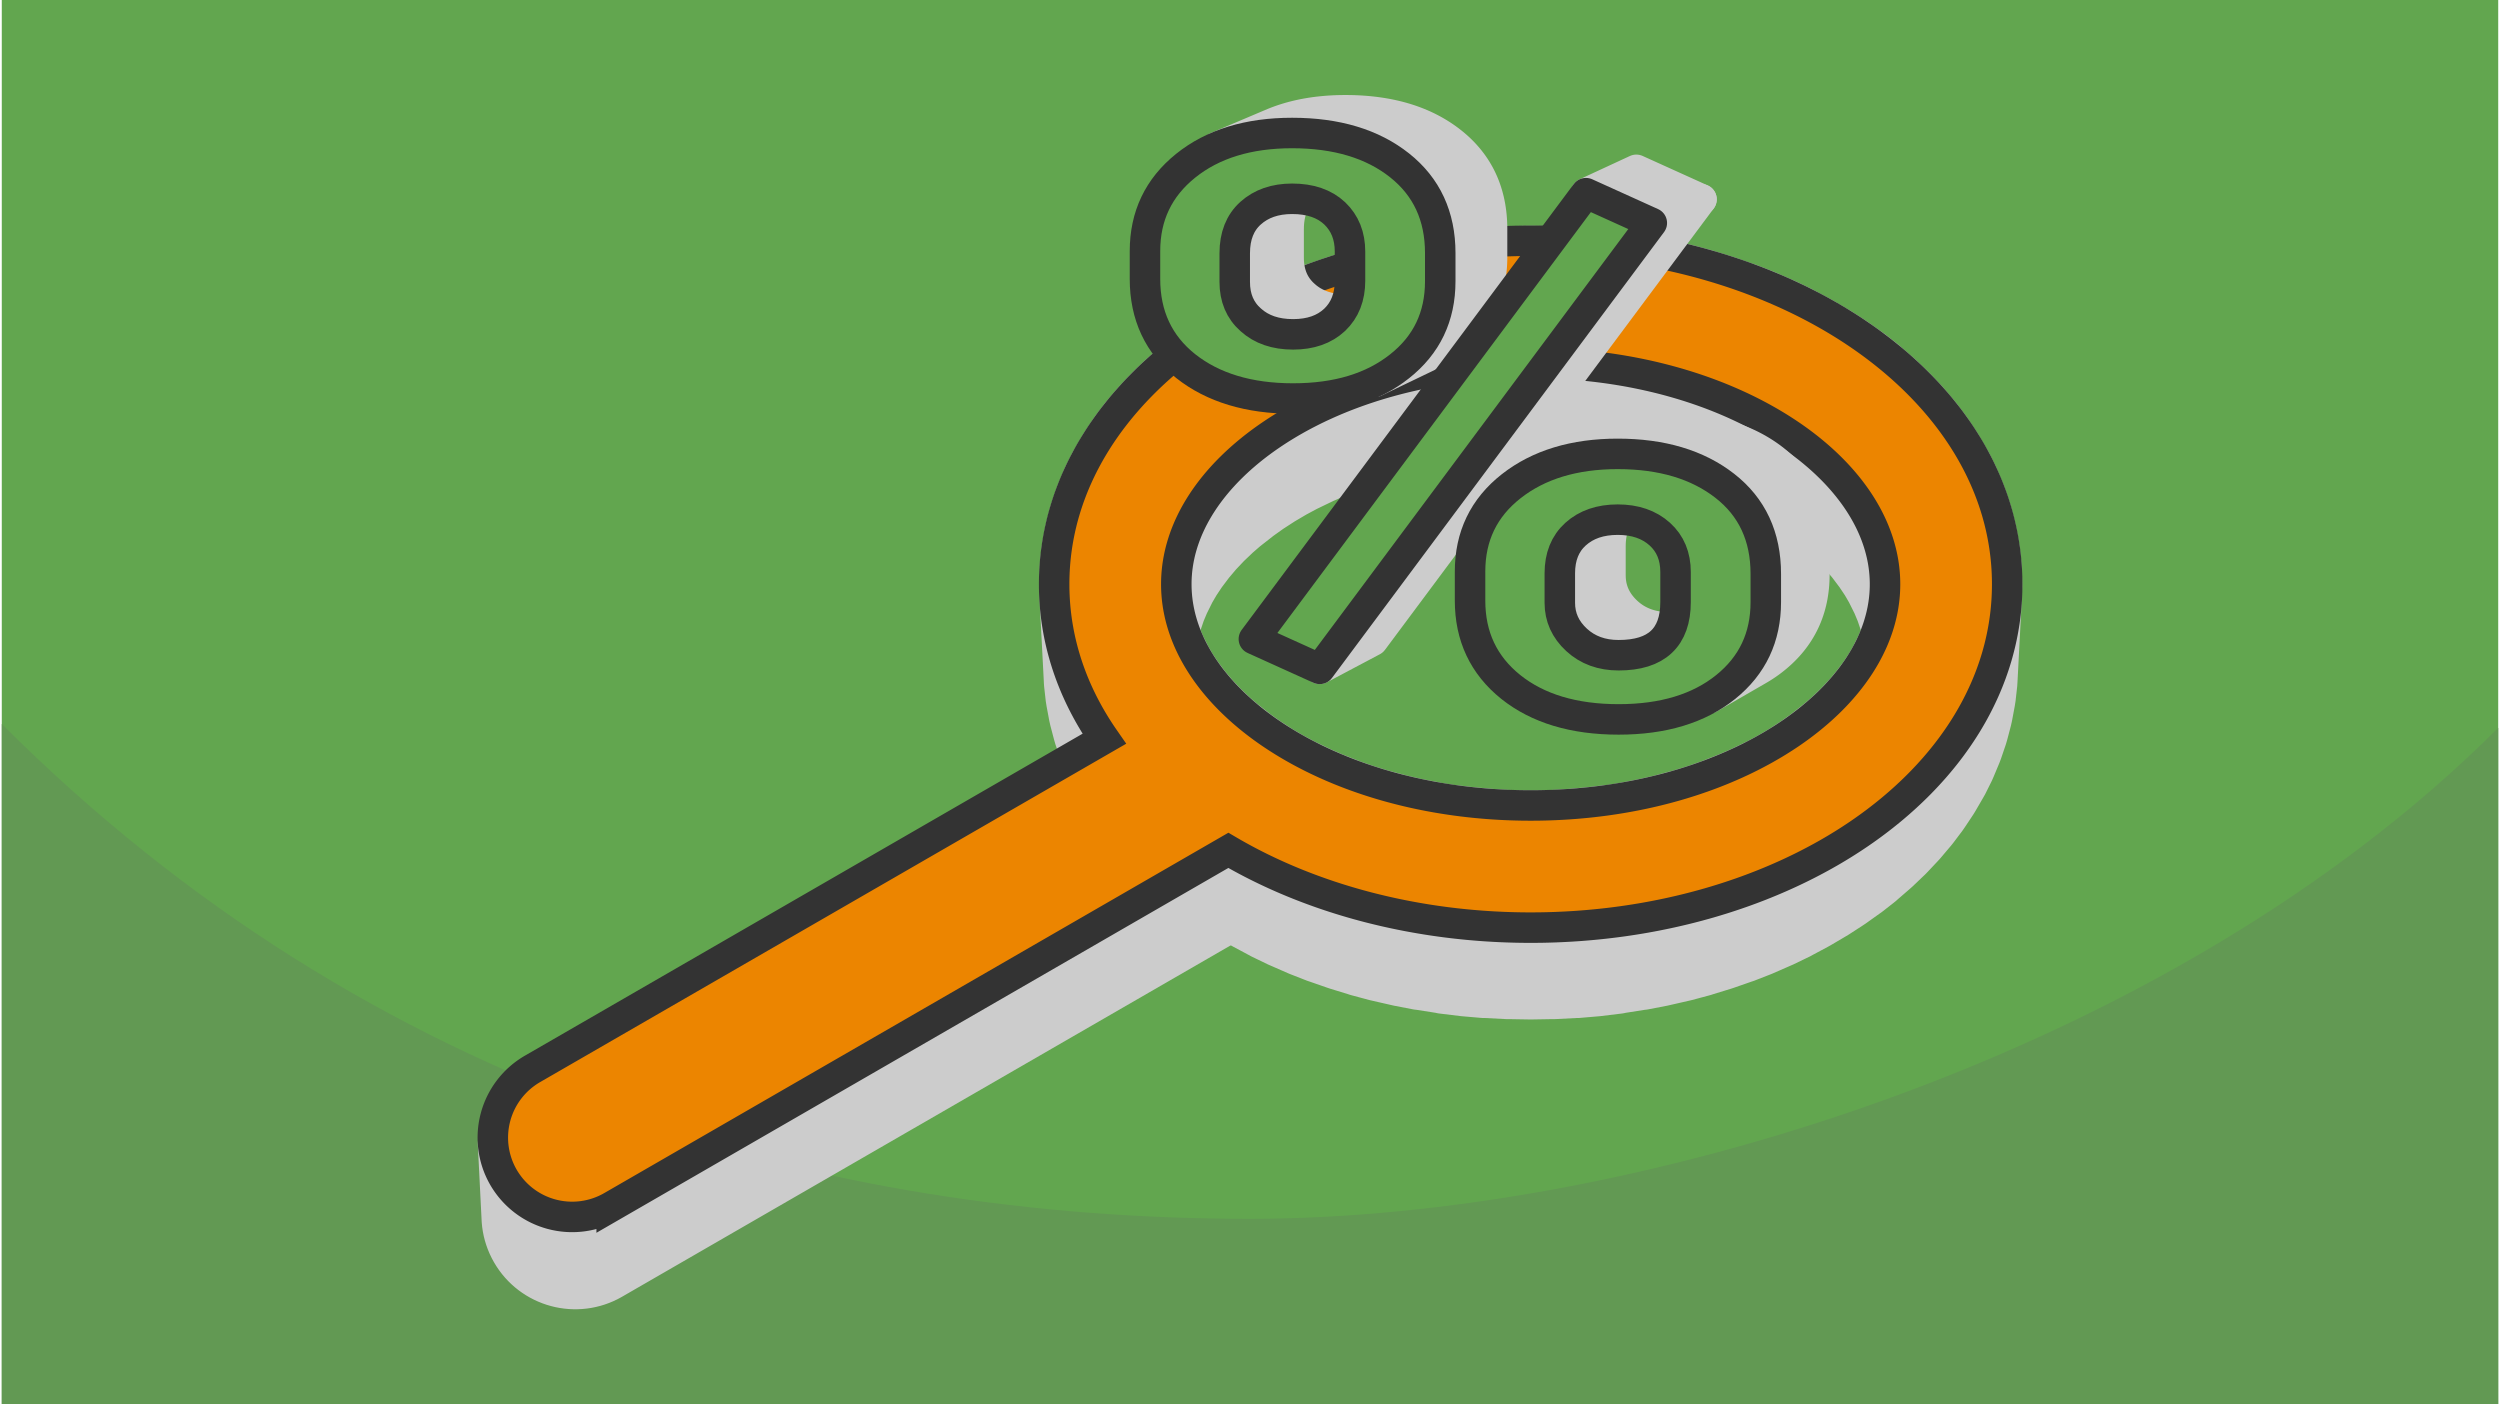 <?xml version="1.0" encoding="UTF-8"?>
<svg xmlns="http://www.w3.org/2000/svg" xmlns:xlink="http://www.w3.org/1999/xlink" width="470" height="264" viewBox="0 0 329.983 185.616" shape-rendering="geometricPrecision" image-rendering="optimizeQuality" fill-rule="evenodd" xmlns:v="https://vecta.io/nano"><style><![CDATA[.K{stroke-width:4.03}.L{stroke-miterlimit:2.613}.M{stroke-linejoin:round}.N{fill-rule:nonzero}]]></style><path d="M329.983 0H0v185.616h329.983z" fill="#62a64f"/><path d="M329.983 96.205c-43.692 43.692-115.062 64.898-164.991 64.898-55.875 0-115.797-16.212-164.992-65.407v89.92h329.983V96.205z" fill="#629953"/><g fill="#ccc"><path d="M147.249 79.141l.548 10.512-.071-1.902.071-1.901.21-1.876.346-1.849.478-1.82.607-1.787.733-1.753.854-1.717.974-1.678 1.089-1.637 1.2-1.593 1.309-1.547 1.414-1.499 1.516-1.449 1.613-1.395 1.709-1.341 1.801-1.283 1.888-1.223 1.972-1.162 2.054-1.097 2.131-1.03 2.206-.961 2.277-.889 2.344-.816 2.408-.74 2.469-.662 2.526-.581 2.58-.497 2.63-.413 2.677-.325 2.72-.235 2.761-.143 2.798-.048 2.798.048 2.76.143 2.721.235 2.677.325 2.63.413 2.58.497 2.526.581 2.469.662 2.408.74 2.344.816 2.277.889 2.206.961 2.131 1.03 2.054 1.097 1.972 1.162 1.888 1.223 1.8 1.283 1.709 1.341 1.614 1.395 1.516 1.449 1.414 1.499 1.309 1.547 1.2 1.593 1.089 1.637.974 1.678.854 1.717.733 1.753.607 1.787.478 1.82.346 1.849.21 1.876.07 1.901-.07 1.902.548-10.512.071-1.921-.071-1.92-.212-1.896-.349-1.867-.483-1.838-.614-1.806-.74-1.771-.863-1.734-.983-1.695-1.1-1.653-1.213-1.609-1.322-1.563-1.428-1.514-1.531-1.463-1.63-1.41-1.726-1.354-1.819-1.296-1.907-1.236-1.992-1.173-2.075-1.108-2.152-1.04-2.229-.971-2.299-.899-2.368-.824-2.432-.747-2.494-.668-2.552-.587-2.605-.503-2.657-.417-2.704-.328-2.749-.237-2.788-.144-2.826-.049-2.826.049-2.789.144-2.748.237-2.704.328-2.657.417-2.606.503-2.551.587-2.494.668-2.432.747-2.368.824-2.3.899-2.228.971-2.153 1.04-2.074 1.108-1.993 1.173-1.907 1.236-1.818 1.296-1.726 1.354-1.63 1.41-1.532 1.463-1.428 1.514-1.322 1.563-1.213 1.609-1.099 1.653-.984 1.695-.863 1.734-.74 1.771-.613 1.806-.483 1.838-.349 1.867-.212 1.896-.072 1.92z"/><path d="M256.933 79.141l-.548 10.512-.21 1.876-.346 1.849-.478 1.819-.607 1.788-.733 1.754-.854 1.716-.974 1.678-1.089 1.636-1.2 1.594-1.309 1.547-1.414 1.499-1.516 1.449-1.614 1.395-1.709 1.341-1.8 1.283-1.888 1.224-1.972 1.161-2.054 1.097-2.131 1.03-2.206.961-2.277.889-2.344.816-2.408.74-2.469.662-2.526.581-2.58.497-2.63.413-2.677.325-2.721.235-2.76.142-2.798.048-2.798-.048-2.761-.142-2.72-.235-2.677-.325-2.63-.413-2.58-.497-2.526-.581-2.469-.662-2.408-.74-2.344-.816-2.277-.889-2.206-.961-2.131-1.03-2.054-1.097-1.972-1.161-1.888-1.224-1.801-1.283-1.709-1.341-1.613-1.395-1.516-1.449-1.414-1.499-1.309-1.547-1.2-1.594-1.089-1.636-.974-1.678-.854-1.716-.733-1.754-.607-1.788-.478-1.819-.346-1.849-.21-1.876-.548-10.512.212 1.895.349 1.868.483 1.837.613 1.806.74 1.771.863 1.734.984 1.695 1.099 1.653 1.213 1.609 1.322 1.563 1.428 1.515 1.532 1.463 1.63 1.41 1.726 1.354 1.818 1.296 1.907 1.235 1.993 1.173 2.074 1.109 2.153 1.04 2.228.971 2.3.898 2.368.824 2.432.748 2.494.668 2.551.587 2.606.503 2.657.416 2.704.329 2.748.237 2.789.144 2.826.049 2.826-.049 2.788-.144 2.749-.237 2.704-.329 2.657-.416 2.605-.503 2.552-.587 2.494-.668 2.432-.748 2.368-.824 2.299-.898 2.229-.971 2.152-1.04 2.075-1.109 1.992-1.173 1.907-1.235 1.819-1.296 1.726-1.354 1.63-1.41 1.531-1.463 1.428-1.515 1.322-1.563 1.213-1.609 1.1-1.653.983-1.695.863-1.734.74-1.771.614-1.806.483-1.837.349-1.868z"/><g stroke="#ccc" class="K L M"><path d="M139.755 90.063l-.549-10.512v-.127l-.071-1.92v-.568l.071-1.92.032-.599.212-1.896.094-.599.349-1.868.127-.567.483-1.838.157-.536.614-1.806.189-.505.74-1.771.221-.504.863-1.734 1.236-2.137.252-.41 1.1-1.653.283-.41 1.213-1.609.284-.347 1.322-1.563.284-.315 1.428-1.514.315-.316 1.532-1.463.284-.252 1.63-1.41.284-.252 1.726-1.355.315-.22 1.818-1.296.284-.19 1.907-1.235 2.308-1.362.284-.158 2.074-1.108.284-.158 2.153-1.04 2.796-1.224 2.299-.898.284-.094 2.368-.825.284-.094 2.433-.748.284-.094 2.493-.669 3.119-.713 2.606-.502.284-.032 2.657-.417.284-.063 2.956-.36 2.748-.237h.284l2.789-.144h.284l2.826-.048h.252l2.826.048h.284l2.788.144h.284l2.749.237 2.956.36.284.063 2.657.417.284.032 2.605.502 3.119.713 2.494.669.284.094 2.432.748.284.094 2.368.825.284.094 2.3.898 2.795 1.224 2.153 1.04.284.158 2.075 1.108.283.158 2.308 1.362 1.907 1.235.284.19 1.819 1.296.315.22 1.726 1.355.284.252 1.63 1.41.284.252 1.531 1.463.315.316 1.428 1.514.284.315 1.323 1.563.284.347 1.212 1.609.284.41 1.1 1.653.252.41 1.236 2.137.863 1.734.221.504.74 1.771.189.505.613 1.806.158.536.483 1.838.126.567.349 1.868.095.599.212 1.896.031.599.072 1.92v.568l-.072 1.92v.127l-.548 10.512-.031.473-.21 1.876-.095.599-.346 1.85-.126.567-.478 1.82-.158.536-.607 1.787-.189.505-.733 1.753-.22.505-.855 1.717-.252.441-.974 1.678-.252.41-1.089 1.637-.284.41-1.2 1.593-.284.347-1.309 1.547-.284.315-1.414 1.5-.315.315-1.516 1.448-.284.253-1.614 1.395-.284.253-1.708 1.34-.316.221-1.8 1.283-.284.189-1.888 1.224-2.288 1.35-.283.158-2.054 1.097-.284.158-2.132 1.03-2.773 1.213-2.277.89-.284.094-2.344.816-.284.095-2.408.74-.283.094-2.469.662-3.094.707-2.58.498-.284.031-2.63.413-.284.063-2.929.357-2.721.234h-.284l-2.76.143h-.284l-2.798.048h-.252l-2.798-.048h-.284l-2.761-.143h-.283l-2.721-.234-2.929-.357-.284-.063-2.63-.413-.284-.031-2.58-.498-3.094-.707-2.469-.662-.283-.094-2.409-.74-.284-.095-2.344-.816-.284-.094-2.276-.89-2.773-1.213-2.132-1.03-.284-.158-2.054-1.097-.283-.158-2.288-1.35-1.888-1.224-.284-.189-1.801-1.283-.315-.221-1.709-1.34-.284-.253-1.613-1.395-.284-.253-1.516-1.448-.315-.315-1.414-1.5-.284-.315-1.309-1.547-.284-.347-1.201-1.593-.283-.41-1.089-1.637-.252-.41-.974-1.678-.252-.441-.855-1.717-.221-.505-.732-1.753-.189-.505-.608-1.787-.157-.536-.478-1.82-.127-.567-.345-1.85-.095-.599-.21-1.876-.031-.473zm108.08-6.666l-.191-.724-.439-1.292-.478-1.145-.77-1.546-.605-1.043-.785-1.18-1.03-1.367-.984-1.163-1.115-1.182-1.259-1.203-1.118-.967-.003.004-1.709-1.34.002-.003-1.406-1.003-1.626-1.053-1.604-.944-1.596-.853-.002.005-2.082-1.006-1.687-.735-2.277-.887.001-.003-1.878-.654-2.022-.622-.001.007-2.469-.662-2.016-.465-2.522-.487.002-.012-2.063-.324-.002.018-2.425-.294-2.721-.234.002-.015-2.478-.128v-.005l-2.388-.041-2.388.041v.005l-2.478.128.001.015-2.72.234-2.425.294-.002-.018-2.063.324.002.012-2.522.487-2.017.464-2.468.663-.001-.007-2.022.622-1.879.654.002.003-2.277.89-1.687.732-2.082 1.006-.003-.005-1.595.853-1.604.944-1.626 1.053-1.406 1.003.002.003-1.709 1.34-.004-.004-1.117.967-1.26 1.203-1.115 1.182-.983 1.163-1.03 1.367-.785 1.18-.606 1.043-.769 1.546-.479 1.145-.439 1.292-.19.725.097.286.486 1.162.778 1.563.616 1.061.796 1.197 1.042 1.382.997 1.179 1.129 1.197 1.275 1.219 1.134.98.003-.004 1.726 1.354-.002.003 1.425 1.015 1.645 1.066 1.624.956 1.616.863.002-.005 2.104 1.017 1.709.745 2.3.896-.002.003 1.902.662 2.047.629.002-.006 2.493.668 2.042.471 2.548.492-.002.013 2.089.328.002-.018 2.452.297 2.748.236-.001.015 2.506.13v.004l2.416.042 2.416-.042v-.004l2.506-.13-.002-.015 2.749-.237 2.452-.296.002.018 2.089-.328-.002-.013 2.548-.492 2.042-.469 2.493-.67.002.006 2.046-.628 1.902-.663-.002-.003 2.3-.899 1.71-.742 2.104-1.017.002.005 1.616-.863 1.624-.956 1.645-1.066 1.424-1.015-.002-.003 1.727-1.354.003.004 1.134-.98 1.274-1.219 1.13-1.197.997-1.179 1.042-1.382.796-1.197.615-1.061.778-1.563.486-1.162.098-.287z" class="N"/><path d="M168.224 103.072l-.516 10.766-.024.5-.049.497-.071.494-.096.489-.118.484-.141.477-.164.471-.187.463-.209.454-.23.444-.253.433-.273.422-.295.409-.316.396-.337.382-.358.367-.378.35-.397.334-.418.316-.437.298-.456.278-81.524 47.067-.47.255-.478.228-.482.201-.49.176-.493.15-.496.123-.5.099-.501.074-.503.049-.502.024h-.501l-.5-.024-.497-.048-.494-.072-.489-.095-.484-.119-.477-.141-.471-.164-.462-.187-.454-.208-.444-.231-.433-.252-.422-.274-.41-.295-.396-.316-.382-.337-.366-.357-.351-.378-.334-.398-.316-.417-.297-.438-.278-.456-.255-.47-.228-.477-.201-.483-.176-.489-.15-.493-.124-.497-.098-.499-.074-.502-.049-.502-.516-10.286.049.508.074.506.1.505.125.501.152.498.177.494.204.488.23.482.257.475.281.461.3.441.319.422.338.402.354.381.37.361.386.341.4.319.413.298.427.277.437.255.449.232.458.211.467.189.476.165.482.143.489.119.494.097.499.072.502.049.504.024h.507l.507-.024.508-.049.506-.075.505-.1.501-.125.499-.151.493-.178.488-.203.482-.23.475-.257 82.348-47.543.461-.281.441-.301.422-.319.402-.337.381-.354.361-.371.34-.385.32-.401.298-.413.276-.426.255-.438.233-.448.211-.459.189-.467.165-.475.143-.483.119-.488.097-.495.072-.498.049-.502z"/></g></g><path d="M202.091 31.826c16.778 0 32.112 4.72 43.339 12.35 12.14 8.25 19.648 19.917 19.648 33.044s-7.509 24.795-19.647 33.045c-11.228 7.63-26.562 12.35-43.34 12.35-15.152 0-29.126-3.85-39.961-10.215l-81.513 47.061a10.49 10.49 0 0 1-14.316-3.867 10.49 10.49 0 0 1 3.867-14.316l75.561-43.625c-4.246-6.115-6.626-13.043-6.626-20.433 0-13.127 7.509-24.794 19.648-33.044 11.227-7.63 26.561-12.35 43.34-12.35zm34.319 25.66c-8.647-5.877-20.77-9.512-34.319-9.512s-25.673 3.635-34.32 9.512c-7.735 5.257-12.52 12.251-12.52 19.734s4.785 14.478 12.52 19.735c8.647 5.876 20.77 9.512 34.32 9.512s25.673-3.636 34.32-9.512c7.735-5.257 12.519-12.251 12.519-19.735s-4.784-14.477-12.52-19.734z" stroke="#333" fill="#ec8500" class="K L N"/><g fill="#ccc" stroke="#ccc" class="M K L"><path d="M160.574 19.448l7.144-3.026.407-.171.414-.164.419-.155.426-.146.432-.138.439-.131.446-.121.452-.113.458-.105.464-.097.471-.088.477-.079.484-.071.49-.063.497-.055.502-.046.51-.038.515-.03.522-.021.529-.012.534-.004.543.004.535.012.53.021.522.029.516.037.509.046.503.054.496.062.49.071.482.078.477.087.469.096.463.103.456.112.45.12.443.128.436.137.43.145.423.153.416.161.409.169.403.178.397.186.389.195.383.202.376.211.369.219.363.227.356.235.35.244.342.252.336.26.328.267.316.273.307.279.296.285.286.29.275.297.265.303.254.308.245.315.234.32.223.326.213.333.202.338.193.344.182.35.171.356.161.361.151.368.14.373.13.38.119.386.109.39.099.397.089.403.078.409.067.415.057.42.047.427.036.432.026.438.016.444.005.45v3.691l-.005.431-.016.425-.026.42-.036.414-.047.409-.057.404-.067.398-.078.393-.089.388-.099.382-.109.377-.119.372-.13.366-.14.362-.151.355-.161.351-.171.344-.182.34-.193.335-.202.329-.213.323-.223.319-.234.313-.245.308-.254.302-.265.297-.275.292-.286.286-.296.281-.307.276-.316.271-.328.265-.336.259-.342.253-.349.243-.355.234-.361.227-.369.219-.374.21-.381.202-.388.194-6.936 3.335.392-.196.385-.204.378-.212.372-.22.365-.23.359-.237.352-.246.346-.254.339-.263.331-.267.32-.273.309-.279.3-.284.288-.289.278-.295.268-.3.257-.305.246-.311.237-.317.225-.321.216-.327.204-.333.194-.337.184-.343.173-.349.163-.354.152-.359.142-.365.131-.37.121-.376.11-.38.1-.387.089-.391.078-.397.069-.403.058-.407.047-.413.037-.419.026-.424.015-.429.006-.435V33.45l-.006-.454-.015-.449-.026-.442-.037-.437-.047-.43-.058-.425-.069-.419-.078-.413-.089-.407-.1-.401-.11-.395-.121-.39-.131-.383-.142-.377-.152-.371-.163-.366-.173-.359-.184-.354-.194-.347-.204-.342-.216-.335-.225-.33-.237-.324-.246-.317-.257-.312-.268-.306-.278-.299-.288-.294-.3-.288-.309-.282-.32-.275-.331-.27-.339-.263-.347-.254-.352-.246-.36-.238-.366-.229-.374-.221-.379-.213-.387-.205-.393-.196-.401-.188-.406-.18-.414-.171-.421-.163-.427-.154-.434-.147-.441-.138-.447-.129-.454-.122-.461-.112-.468-.105-.474-.096-.481-.088-.487-.079-.495-.072-.501-.063-.508-.054-.514-.046-.521-.038-.528-.029-.535-.021-.541-.013-.548-.004-.54.004-.534.013-.527.021-.521.03-.514.038-.508.047-.501.055-.496.063-.488.073-.482.08-.476.089-.469.098-.463.105-.456.115-.45.122-.443.132-.437.14-.431.147-.423.157-.418.165zm6.253 7.573l7.083-3.101-.316.155-.306.169-.297.185-.286.199-.277.214-.267.229-.251.239-.233.251-.218.262-.202.275-.185.286-.17.298-.153.309-.137.322-.121.333-.105.345-.089.356-.073.368-.056.38-.041.391-.024.402-.008.415v3.761l.008.382.024.373.041.364.057.354.073.344.09.335.106.325.123.316.139.306.156.296.173.287.19.277.207.267.223.257.24.248.258.238.267.229.277.213.288.2.299.185.308.169.319.155.329.14.341.126.35.11.361.097.372.081.382.066.392.052.404.037.414.022.425.007.421-.007.411-.022.399-.037.389-.052.378-.067.367-.082.357-.096.345-.111.335-.127.325-.141-7.007 3.265-.327.143-.339.128-.349.112-.36.097-.371.083-.381.067-.393.053-.404.037-.414.022-.425.008-.43-.008-.418-.022-.408-.037-.396-.052-.387-.068-.375-.082-.364-.097-.355-.111-.343-.127-.333-.142-.322-.156-.312-.172-.301-.186-.291-.202-.28-.216-.27-.231-.26-.24-.243-.25-.225-.26-.209-.27-.191-.28-.175-.289-.158-.3-.141-.309-.123-.319-.108-.328-.091-.338-.073-.348-.058-.357-.041-.368-.025-.377-.008-.386v-3.799l.008-.419.025-.406.041-.395.057-.384.073-.371.09-.36.106-.349.122-.336.138-.325.155-.312.172-.301.187-.29.204-.277.22-.265.236-.253.253-.242.269-.231.28-.216.289-.201.3-.186.309-.172zm35.609 35.381l6.726-3.454.39-.195.395-.186.402-.177.408-.17.414-.161.42-.153.426-.145.433-.137.439-.128.445-.12.451-.112.457-.103.463-.096.47-.087.476-.078.482-.071.487-.062.495-.054.5-.046.506-.037.513-.029.519-.021.524-.013.531-.004.539.004.532.013.526.02.519.029.513.037.506.045.499.053.493.062.487.069.48.078.474.086.467.094.461.102.454.111.448.118.442.127.434.135.429.143.422.151.415.16.409.167.403.176.396.183.389.192.383.2.377.208.37.217.363.224.358.232.351.241.344.248.337.257.329.264.319.27.309.277.298.282.287.289.278.295.267.301.256.308.246.314.236.32.225.326.214.333.205.338.194.345.183.352.173.357.163.364.151.369.142.376.131.382.121.389.11.394.1.401.089.407.078.413.069.419.058.425.047.432.037.438.026.443.016.451.005.456v3.691l-.005.428-.016.421-.025.418-.036.411-.047.407-.056.401-.067.397-.077.391-.087.386-.098.381-.108.376-.118.37-.128.366-.138.36-.149.355-.159.35-.17.345-.179.339-.19.334-.2.33-.211.324-.221.318-.231.314-.241.309-.252.303-.261.298-.272.293-.283.287-.293.283-.303.276-.313.273-.323.266-.332.26-.339.252-.346.244-.352.235-.36.227-.366.219-6.493 3.753.369-.221.364-.229.356-.238.349-.246.342-.254.336-.263.326-.269.317-.275.305-.28.296-.285.286-.291.275-.295.264-.301.254-.307.244-.311.233-.317.223-.322.213-.327.202-.333.192-.338.181-.342.172-.349.16-.353.151-.359.14-.364.129-.369.12-.374.109-.38.098-.384.088-.39.078-.396.067-.4.057-.405.047-.411.037-.416.025-.421.016-.427.005-.431v-3.729l-.005-.46-.016-.456-.027-.447-.037-.443-.048-.436-.058-.429-.069-.424-.079-.417-.09-.411-.101-.405-.111-.398-.122-.393-.133-.385-.143-.38-.153-.374-.165-.367-.174-.361-.185-.355-.196-.348-.207-.342-.216-.336-.228-.329-.238-.324-.248-.317-.259-.311-.27-.304-.28-.298-.291-.292-.301-.285-.311-.28-.322-.272-.333-.267-.341-.26-.348-.251-.354-.243-.361-.234-.367-.227-.374-.218-.38-.21-.387-.203-.394-.193-.4-.186-.406-.177-.413-.169-.42-.161-.426-.153-.433-.144-.439-.137-.446-.128-.452-.119-.459-.112-.466-.103-.472-.095-.478-.087-.485-.079-.492-.07-.498-.062-.505-.054-.511-.045-.518-.038-.524-.029-.531-.02-.537-.013-.544-.004-.537.004-.53.013-.523.021-.518.029-.512.038-.505.046-.499.054-.493.063-.487.071-.481.08-.474.088-.468.096-.462.105-.456.113-.449.121-.443.129-.437.139-.431.146-.424.154-.418.164-.413.171-.405.179-.4.188zm7.047 7.189l6.656-3.526-.308.169-.298.185-.288.199-.277.214-.268.229-.25.238-.234.25-.217.261-.202.271-.186.283-.169.293-.154.304-.137.315-.121.327-.104.337-.089.347-.073.359-.056.369-.041.38-.024.391-.008.401v3.867l.009.351.025.344.043.338.06.332.077.325.094.318.111.313.129.305.146.3.162.293.18.287.196.28.215.274.231.269.248.261.265.256.278.245.287.229.296.212.305.197.313.181.322.165.331.149.34.134.349.117.357.102.367.086.374.07.384.055.393.039.401.024.41.007.903-.027.843-.082.786-.136.727-.191.669-.245.611-.299-6.568 3.686-.617.303-.675.248-.735.192-.794.138-.852.082-.911.028-.414-.008-.406-.024-.396-.039-.388-.055-.379-.071-.37-.087-.361-.103-.352-.119-.343-.135-.335-.15-.325-.167-.317-.183-.307-.198-.299-.215-.29-.231-.281-.248-.268-.258-.251-.264-.233-.271-.216-.277-.199-.283-.182-.29-.164-.296-.147-.303-.13-.308-.112-.316-.095-.322-.078-.328-.06-.335-.044-.341-.025-.348-.009-.355v-3.905l.008-.406.024-.395.041-.383.057-.373.074-.363.089-.351.106-.34.122-.33.139-.318.155-.307.171-.297.187-.285.204-.274.22-.263.236-.252.253-.241.27-.232.28-.216.291-.201.301-.186zm-.083-44.058l6.657-3.086 8.616 3.901-6.569 3.126z"/><path d="M218.104 29.474l6.569-3.126-43.458 58.349-7.008 3.714z"/></g><use xlink:href="#B" fill="#62a64f" class="N"/><use xlink:href="#B" stroke="#333" fill="none" class="K L M"/><defs ><path id="B" d="M151.11 33.185c0-4.63 1.792-8.394 5.374-11.275s8.282-4.33 14.077-4.33c5.88 0 10.621 1.432 14.204 4.277s5.374 6.715 5.374 11.593v3.729c0 4.666-1.792 8.412-5.374 11.239-3.583 2.846-8.282 4.26-14.078 4.26-5.837 0-10.578-1.432-14.182-4.277-3.583-2.845-5.395-6.698-5.395-11.54v-3.676zm11.864 4.082c0 2.086.696 3.764 2.129 5.019 1.412 1.273 3.266 1.909 5.584 1.909 2.297 0 4.131-.636 5.501-1.926 1.349-1.291 2.023-3.005 2.023-5.161v-3.852c0-2.086-.674-3.765-2.023-5.055-1.37-1.29-3.246-1.926-5.627-1.926-2.255 0-4.088.636-5.5 1.909-1.391 1.254-2.087 3.022-2.087 5.284v3.799zm31.105 38.279c0-4.666 1.813-8.43 5.437-11.275s8.325-4.277 14.078-4.277c5.837 0 10.557 1.414 14.161 4.224s5.416 6.698 5.416 11.646v3.729c0 4.63-1.77 8.377-5.31 11.222s-8.261 4.277-14.141 4.277c-5.922 0-10.684-1.432-14.267-4.295-3.582-2.88-5.374-6.68-5.374-11.416v-3.835zm11.865 4.135c0 1.909.738 3.535 2.213 4.896s3.329 2.032 5.563 2.032c5.016 0 7.523-2.35 7.523-7.034v-3.958c0-2.086-.695-3.765-2.086-5.019-1.412-1.273-3.266-1.909-5.563-1.909s-4.152.636-5.564 1.909c-1.391 1.254-2.086 2.986-2.086 5.178v3.905zm-31.737 8.731l-8.704-3.941L209.4 25.533l8.704 3.941-43.897 58.938z"/></defs></svg>